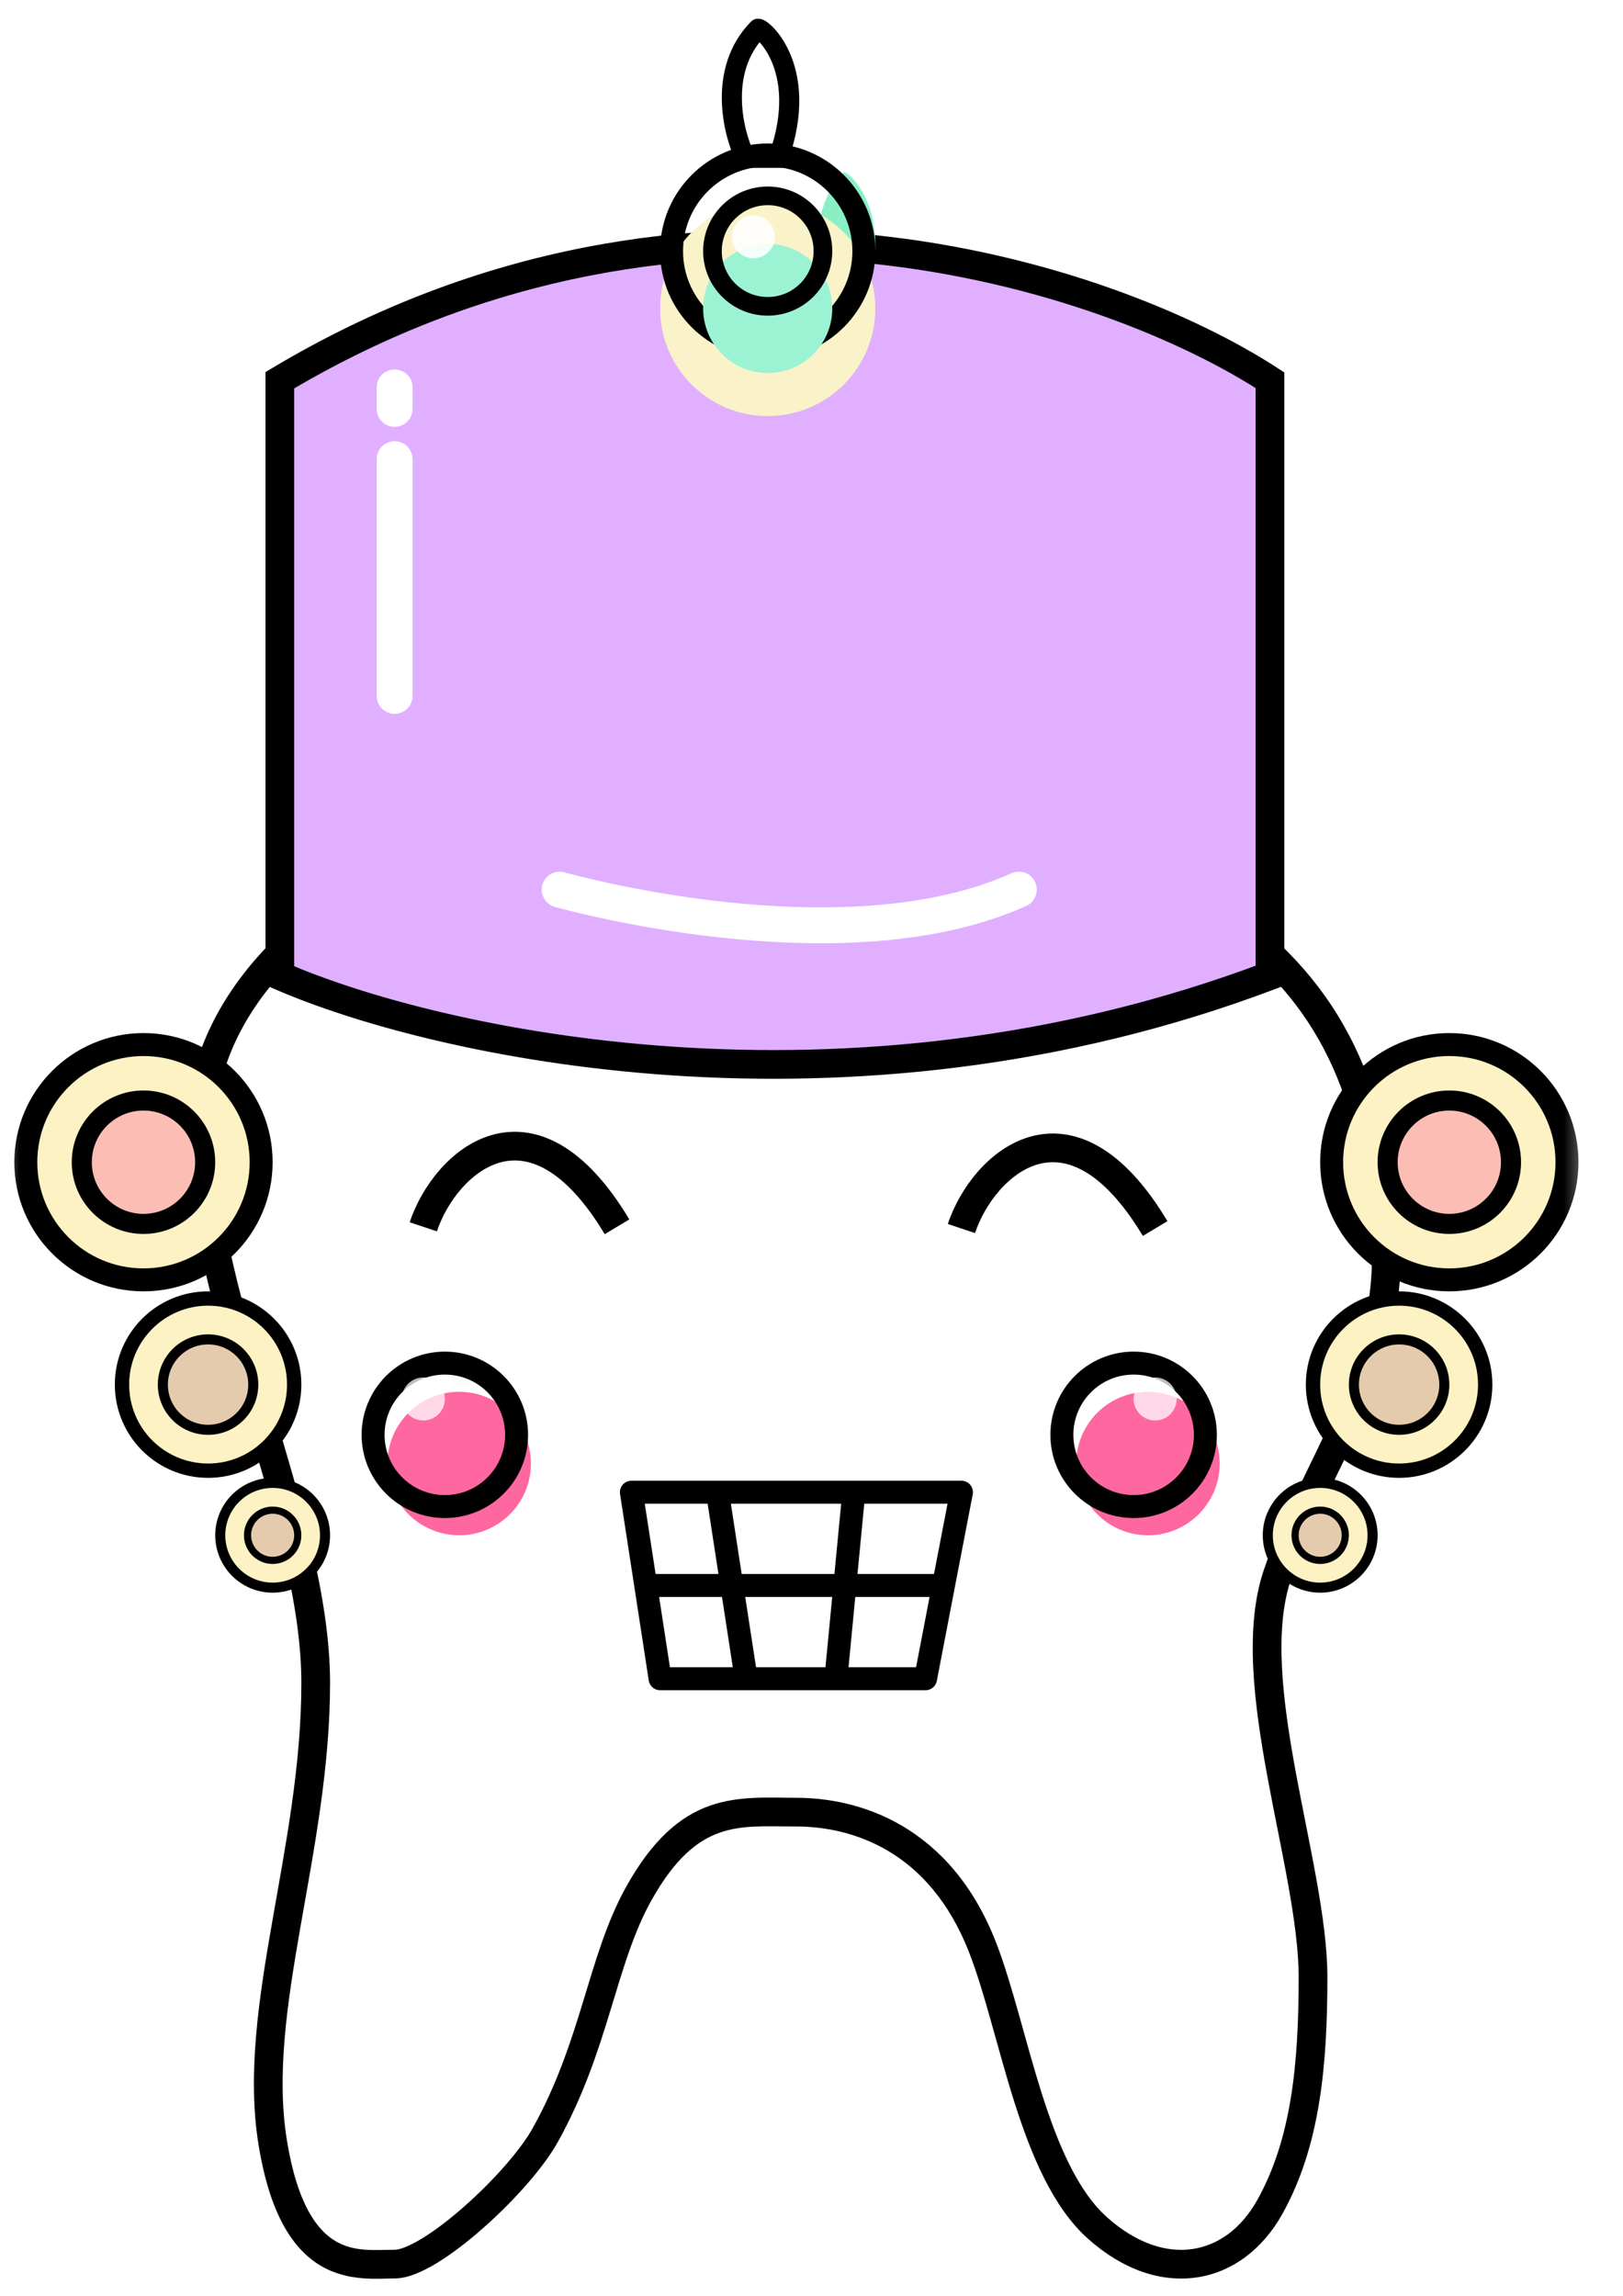 <?xml version="1.0" encoding="UTF-8"?> <svg xmlns="http://www.w3.org/2000/svg" width="41" height="58" viewBox="0 0 41 58" fill="none"><mask id="mask0_94_105" style="mask-type:luminance" maskUnits="userSpaceOnUse" x="0" y="0" width="41" height="58"><path d="M40.237 0H0V58H40.237V0Z" fill="white"></path></mask><g mask="url(#mask0_94_105)"><path d="M40.237 0H0V58H40.237V0Z" fill="white"></path><path d="M9.969 22.039L9.855 21.695L9.838 21.701L9.822 21.708L9.969 22.039ZM9.822 21.708C8.967 22.088 7.701 22.876 6.644 24.023C5.585 25.171 4.713 26.704 4.713 28.564H5.438C5.438 26.944 6.197 25.578 7.177 24.514C8.159 23.449 9.34 22.715 10.116 22.37L9.822 21.708ZM4.713 28.564C4.713 30.803 5.457 33.3 6.178 35.708C6.908 38.147 7.613 40.493 7.613 42.52H8.338C8.338 40.364 7.593 37.906 6.873 35.5C6.144 33.064 5.438 30.676 5.438 28.564H4.713ZM7.613 42.52C7.613 44.603 7.213 46.623 6.871 48.585C6.532 50.527 6.247 52.424 6.53 54.178L7.246 54.063C6.985 52.446 7.244 50.664 7.585 48.709C7.922 46.774 8.338 44.68 8.338 42.52H7.613ZM6.53 54.178C6.812 55.923 7.387 56.821 8.11 57.247C8.807 57.656 9.574 57.564 9.969 57.564V56.839C9.458 56.839 8.958 56.904 8.478 56.622C8.024 56.355 7.512 55.713 7.246 54.063L6.53 54.178ZM9.969 57.564C10.304 57.564 10.688 57.386 11.041 57.171C11.411 56.945 11.813 56.636 12.2 56.295C12.969 55.618 13.728 54.77 14.092 54.115L13.459 53.763C13.152 54.315 12.462 55.099 11.721 55.751C11.354 56.074 10.987 56.355 10.663 56.552C10.322 56.76 10.088 56.839 9.969 56.839V57.564ZM14.092 54.115C14.747 52.938 15.111 51.805 15.425 50.776C15.743 49.735 16.003 48.827 16.448 48.026L15.815 47.674C15.324 48.557 15.041 49.552 14.732 50.564C14.419 51.588 14.073 52.657 13.459 53.763L14.092 54.115ZM16.448 48.026C17.054 46.936 17.628 46.496 18.178 46.302C18.76 46.097 19.352 46.145 20.119 46.145V45.42C19.436 45.42 18.669 45.361 17.937 45.618C17.172 45.888 16.478 46.481 15.815 47.674L16.448 48.026ZM20.119 46.145C20.796 46.145 21.635 46.29 22.427 46.757C23.214 47.221 23.977 48.016 24.493 49.357L25.17 49.096C24.598 47.611 23.73 46.684 22.795 46.132C21.866 45.585 20.893 45.42 20.119 45.42V46.145ZM24.493 49.357C24.688 49.862 24.864 50.46 25.046 51.108C25.227 51.751 25.414 52.442 25.626 53.112C26.047 54.435 26.594 55.769 27.491 56.566L27.973 56.024C27.238 55.372 26.738 54.217 26.317 52.892C26.11 52.238 25.927 51.564 25.744 50.912C25.562 50.265 25.378 49.637 25.17 49.096L24.493 49.357ZM27.491 56.566C28.367 57.346 29.332 57.67 30.231 57.538C31.132 57.405 31.9 56.824 32.398 55.928L31.765 55.575C31.357 56.31 30.766 56.726 30.126 56.82C29.484 56.915 28.727 56.695 27.973 56.024L27.491 56.566ZM32.398 55.928C33.353 54.21 33.532 52.164 33.532 49.952H32.807C32.807 52.149 32.623 54.031 31.765 55.575L32.398 55.928ZM33.532 49.952C33.532 49.212 33.413 48.368 33.257 47.492C33.104 46.634 32.897 45.663 32.733 44.77C32.391 42.914 32.188 41.175 32.607 39.916L31.919 39.687C31.432 41.148 31.682 43.069 32.02 44.902C32.195 45.854 32.385 46.733 32.543 47.619C32.698 48.486 32.807 49.279 32.807 49.952H33.532ZM32.607 39.916C32.826 39.26 33.123 38.609 33.448 37.934C33.77 37.265 34.121 36.567 34.431 35.844C35.055 34.388 35.532 32.782 35.342 30.884L34.621 30.956C34.794 32.683 34.365 34.159 33.765 35.558C33.463 36.262 33.124 36.935 32.794 37.619C32.468 38.298 32.153 38.984 31.919 39.687L32.607 39.916ZM35.342 30.884C35.158 29.046 34.788 27.5 34.079 26.152C33.368 24.801 32.327 23.671 30.837 22.647L30.426 23.244C31.836 24.213 32.789 25.259 33.437 26.49C34.088 27.725 34.442 29.17 34.621 30.956L35.342 30.884ZM30.837 22.647C30.423 22.362 29.823 22.134 29.116 21.946C28.402 21.757 27.549 21.602 26.61 21.476C24.731 21.224 22.479 21.088 20.24 21.042C17.999 20.997 15.763 21.042 13.915 21.156C12.083 21.269 10.586 21.451 9.855 21.695L10.084 22.383C10.711 22.174 12.115 21.994 13.959 21.88C15.786 21.767 18.002 21.722 20.225 21.767C22.449 21.812 24.671 21.948 26.514 22.195C27.435 22.318 28.255 22.468 28.93 22.647C29.611 22.828 30.115 23.03 30.426 23.244L30.837 22.647Z" fill="black"></path><g filter="url(#filter0_i_94_105)"><path d="M7.069 8.881V23.925C10.936 25.617 21.352 27.985 32.082 23.925V8.881C28.094 6.283 17.509 2.646 7.069 8.881Z" fill="#E0AFFF"></path><path d="M7.069 8.881L6.883 8.57L6.707 8.675V8.881H7.069ZM7.069 23.925H6.707V24.162L6.924 24.257L7.069 23.925ZM32.081 23.925L32.21 24.264L32.444 24.175V23.925H32.081ZM32.081 8.881H32.444V8.685L32.279 8.577L32.081 8.881ZM6.707 8.881V23.925H7.432V8.881H6.707ZM6.924 24.257C10.856 25.978 21.372 28.365 32.21 24.264L31.953 23.586C21.331 27.605 11.015 25.256 7.214 23.593L6.924 24.257ZM32.444 23.925V8.881H31.719V23.925H32.444ZM32.279 8.577C28.218 5.931 17.48 2.242 6.883 8.57L7.255 9.192C17.538 3.051 27.97 6.635 31.884 9.185L32.279 8.577Z" fill="black"></path></g><path d="M10.422 9.788C10.422 9.537 10.219 9.334 9.969 9.334C9.718 9.334 9.516 9.537 9.516 9.788H10.422ZM9.516 10.331C9.516 10.582 9.718 10.784 9.969 10.784C10.219 10.784 10.422 10.582 10.422 10.331H9.516ZM9.516 9.788V10.331H10.422V9.788H9.516Z" fill="white"></path><path d="M10.422 11.6C10.422 11.35 10.219 11.147 9.969 11.147C9.718 11.147 9.516 11.35 9.516 11.6H10.422ZM9.516 17.581C9.516 17.832 9.718 18.035 9.969 18.035C10.219 18.035 10.422 17.832 10.422 17.581H9.516ZM9.516 11.6V17.581H10.422V11.6H9.516Z" fill="white"></path><path d="M14.262 22.039C14.022 21.971 13.771 22.11 13.702 22.351C13.633 22.591 13.773 22.842 14.013 22.911L14.262 22.039ZM25.924 22.888C26.152 22.785 26.254 22.517 26.151 22.288C26.048 22.06 25.779 21.959 25.551 22.062L25.924 22.888ZM14.138 22.475C14.013 22.911 14.013 22.911 14.013 22.911C14.013 22.911 14.013 22.911 14.013 22.911C14.014 22.911 14.015 22.911 14.015 22.911C14.017 22.912 14.018 22.912 14.02 22.913C14.024 22.914 14.03 22.915 14.037 22.917C14.052 22.921 14.073 22.927 14.1 22.935C14.156 22.95 14.236 22.971 14.34 22.997C14.548 23.05 14.849 23.123 15.223 23.203C15.97 23.364 17.015 23.558 18.203 23.687C20.561 23.943 23.562 23.955 25.924 22.888L25.551 22.062C23.418 23.025 20.62 23.037 18.301 22.786C17.151 22.661 16.139 22.474 15.414 22.317C15.051 22.239 14.762 22.169 14.563 22.119C14.464 22.094 14.388 22.074 14.337 22.06C14.312 22.053 14.292 22.048 14.28 22.044C14.274 22.042 14.269 22.041 14.266 22.04C14.264 22.04 14.263 22.04 14.262 22.039C14.262 22.039 14.262 22.039 14.138 22.475Z" fill="white"></path><g filter="url(#filter1_i_94_105)"><path d="M18.826 3.988C18.512 3.337 18.134 1.776 19.141 0.736C19.141 0.606 20.504 1.646 19.665 3.988H18.826Z" fill="#8AEFC5"></path></g><path d="M18.826 3.988C18.512 3.337 18.134 1.776 19.141 0.736C19.141 0.606 20.504 1.646 19.665 3.988H18.826Z" stroke="black" stroke-width="0.507"></path><g filter="url(#filter2_i_94_105)"><path d="M19.394 9.062C20.895 9.062 22.112 7.845 22.112 6.344C22.112 4.842 20.895 3.625 19.394 3.625C17.892 3.625 16.675 4.842 16.675 6.344C16.675 7.845 17.892 9.062 19.394 9.062Z" fill="#FAF2C9"></path></g><path d="M19.394 8.773C20.735 8.773 21.823 7.685 21.823 6.344C21.823 5.002 20.735 3.915 19.394 3.915C18.053 3.915 16.965 5.002 16.965 6.344C16.965 7.685 18.053 8.773 19.394 8.773Z" stroke="black" stroke-width="0.58"></path><g filter="url(#filter3_i_94_105)"><path d="M19.394 7.975C20.295 7.975 21.025 7.245 21.025 6.344C21.025 5.443 20.295 4.712 19.394 4.712C18.493 4.712 17.763 5.443 17.763 6.344C17.763 7.245 18.493 7.975 19.394 7.975Z" fill="#9CF3D3"></path></g><path d="M19.394 7.739C20.165 7.739 20.789 7.115 20.789 6.344C20.789 5.573 20.165 4.948 19.394 4.948C18.623 4.948 17.998 5.573 17.998 6.344C17.998 7.115 18.623 7.739 19.394 7.739Z" stroke="black" stroke-width="0.471"></path><path d="M19.031 6.525C19.331 6.525 19.575 6.282 19.575 5.981C19.575 5.681 19.331 5.438 19.031 5.438C18.731 5.438 18.487 5.681 18.487 5.981C18.487 6.282 18.731 6.525 19.031 6.525Z" fill="white" fill-opacity="0.88"></path><path d="M16.313 40.056L16.675 42.412H18.85M16.313 40.056L15.95 37.7H18.125M16.313 40.056H23.834M18.85 42.412L18.125 37.7M18.85 42.412H21.116M18.125 37.7H21.569M23.834 40.056L24.288 37.7H21.569M23.834 40.056L23.381 42.412H21.116M21.116 42.412L21.569 37.7" stroke="black" stroke-width="0.58" stroke-linejoin="round"></path><path d="M10.693 30.994C11.237 29.362 13.412 27.369 15.587 30.994" stroke="black" stroke-width="0.725"></path><path d="M24.287 31.038C24.831 29.406 27.006 27.413 29.181 31.038" stroke="black" stroke-width="0.725"></path><path d="M35.344 37.156C36.545 37.156 37.519 36.182 37.519 34.981C37.519 33.78 36.545 32.806 35.344 32.806C34.143 32.806 33.169 33.78 33.169 34.981C33.169 36.182 34.143 37.156 35.344 37.156Z" fill="#FDF2C3" stroke="black" stroke-width="0.362"></path><path d="M35.344 36.123C35.975 36.123 36.486 35.612 36.486 34.981C36.486 34.351 35.975 33.839 35.344 33.839C34.714 33.839 34.202 34.351 34.202 34.981C34.202 35.612 34.714 36.123 35.344 36.123Z" fill="#E5CBAE" stroke="black" stroke-width="0.254"></path><path d="M5.257 37.156C6.458 37.156 7.432 36.182 7.432 34.981C7.432 33.78 6.458 32.806 5.257 32.806C4.055 32.806 3.082 33.78 3.082 34.981C3.082 36.182 4.055 37.156 5.257 37.156Z" fill="#FDF2C3" stroke="black" stroke-width="0.362"></path><path d="M5.256 36.123C5.887 36.123 6.398 35.612 6.398 34.981C6.398 34.351 5.887 33.839 5.256 33.839C4.625 33.839 4.114 34.351 4.114 34.981C4.114 35.612 4.625 36.123 5.256 36.123Z" fill="#E5CBAE" stroke="black" stroke-width="0.254"></path><path d="M3.625 32.335C5.267 32.335 6.597 31.004 6.597 29.362C6.597 27.721 5.267 26.39 3.625 26.39C1.983 26.39 0.652 27.721 0.652 29.362C0.652 31.004 1.983 32.335 3.625 32.335Z" fill="#FDF2C3" stroke="black" stroke-width="0.58"></path><path d="M3.625 30.921C4.486 30.921 5.183 30.223 5.183 29.363C5.183 28.502 4.486 27.804 3.625 27.804C2.764 27.804 2.066 28.502 2.066 29.363C2.066 30.223 2.764 30.921 3.625 30.921Z" fill="#FCBDB4" stroke="black" stroke-width="0.507"></path><path d="M36.612 32.335C38.254 32.335 39.585 31.004 39.585 29.362C39.585 27.721 38.254 26.39 36.612 26.39C34.971 26.39 33.64 27.721 33.64 29.362C33.64 31.004 34.971 32.335 36.612 32.335Z" fill="#FDF2C3" stroke="black" stroke-width="0.58"></path><path d="M36.612 30.921C37.473 30.921 38.171 30.223 38.171 29.363C38.171 28.502 37.473 27.804 36.612 27.804C35.752 27.804 35.054 28.502 35.054 29.363C35.054 30.223 35.752 30.921 36.612 30.921Z" fill="#FCBDB4" stroke="black" stroke-width="0.507"></path><path d="M6.888 40.111C7.618 40.111 8.211 39.518 8.211 38.788C8.211 38.057 7.618 37.464 6.888 37.464C6.157 37.464 5.564 38.057 5.564 38.788C5.564 39.518 6.157 40.111 6.888 40.111Z" fill="#FDF2C3" stroke="black" stroke-width="0.254"></path><path d="M6.887 39.422C7.238 39.422 7.522 39.138 7.522 38.788C7.522 38.437 7.238 38.153 6.887 38.153C6.537 38.153 6.253 38.437 6.253 38.788C6.253 39.138 6.537 39.422 6.887 39.422Z" fill="#E5CBAE" stroke="black" stroke-width="0.181"></path><path d="M33.35 40.111C34.081 40.111 34.674 39.518 34.674 38.788C34.674 38.057 34.081 37.464 33.35 37.464C32.62 37.464 32.027 38.057 32.027 38.788C32.027 39.518 32.62 40.111 33.35 40.111Z" fill="#FDF2C3" stroke="black" stroke-width="0.254"></path><path d="M33.35 39.422C33.7 39.422 33.984 39.138 33.984 38.788C33.984 38.437 33.7 38.153 33.35 38.153C33 38.153 32.716 38.437 32.716 38.788C32.716 39.138 33 39.422 33.35 39.422Z" fill="#E5CBAE" stroke="black" stroke-width="0.181"></path><g filter="url(#filter4_i_94_105)"><path d="M11.238 38.062C12.239 38.062 13.05 37.251 13.05 36.25C13.05 35.249 12.239 34.438 11.238 34.438C10.237 34.438 9.425 35.249 9.425 36.25C9.425 37.251 10.237 38.062 11.238 38.062Z" fill="#FF67A1"></path></g><path d="M11.238 38.062C12.239 38.062 13.05 37.251 13.05 36.25C13.05 35.249 12.239 34.438 11.238 34.438C10.237 34.438 9.425 35.249 9.425 36.25C9.425 37.251 10.237 38.062 11.238 38.062Z" stroke="black" stroke-width="0.58"></path><path d="M10.694 35.888C10.994 35.888 11.238 35.644 11.238 35.344C11.238 35.044 10.994 34.8 10.694 34.8C10.394 34.8 10.15 35.044 10.15 35.344C10.15 35.644 10.394 35.888 10.694 35.888Z" fill="white" fill-opacity="0.74"></path><g filter="url(#filter5_i_94_105)"><path d="M28.638 38.062C27.637 38.062 26.825 37.251 26.825 36.25C26.825 35.249 27.637 34.438 28.638 34.438C29.639 34.438 30.45 35.249 30.45 36.25C30.45 37.251 29.639 38.062 28.638 38.062Z" fill="#FF67A1"></path></g><path d="M28.638 38.062C27.637 38.062 26.825 37.251 26.825 36.25C26.825 35.249 27.637 34.438 28.638 34.438C29.639 34.438 30.45 35.249 30.45 36.25C30.45 37.251 29.639 38.062 28.638 38.062Z" stroke="black" stroke-width="0.58"></path><path d="M29.181 35.888C28.881 35.888 28.637 35.644 28.637 35.344C28.637 35.044 28.881 34.8 29.181 34.8C29.481 34.8 29.725 35.044 29.725 35.344C29.725 35.644 29.481 35.888 29.181 35.888Z" fill="white" fill-opacity="0.74"></path></g><defs><filter id="filter0_i_94_105" x="6.707" y="5.076" width="25.737" height="22.179" filterUnits="userSpaceOnUse" color-interpolation-filters="sRGB"><feFlood flood-opacity="0" result="BackgroundImageFix"></feFlood><feBlend mode="normal" in="SourceGraphic" in2="BackgroundImageFix" result="shape"></feBlend><feColorMatrix in="SourceAlpha" type="matrix" values="0 0 0 0 0 0 0 0 0 0 0 0 0 0 0 0 0 0 127 0" result="hardAlpha"></feColorMatrix><feOffset dy="0.725"></feOffset><feGaussianBlur stdDeviation="0.725"></feGaussianBlur><feComposite in2="hardAlpha" operator="arithmetic" k2="-1" k3="1"></feComposite><feColorMatrix type="matrix" values="0 0 0 0 0 0 0 0 0 0 0 0 0 0 0 0 0 0 0.25 0"></feColorMatrix><feBlend mode="normal" in2="shape" result="effect1_innerShadow_94_105"></feBlend></filter><filter id="filter1_i_94_105" x="18.488" y="0.725" width="2.9" height="4.712" filterUnits="userSpaceOnUse" color-interpolation-filters="sRGB"><feFlood flood-opacity="0" result="BackgroundImageFix"></feFlood><feBlend mode="normal" in="SourceGraphic" in2="BackgroundImageFix" result="shape"></feBlend><feColorMatrix in="SourceAlpha" type="matrix" values="0 0 0 0 0 0 0 0 0 0 0 0 0 0 0 0 0 0 127 0" result="hardAlpha"></feColorMatrix><feOffset dx="2.175" dy="3.625"></feOffset><feGaussianBlur stdDeviation="0.725"></feGaussianBlur><feComposite in2="hardAlpha" operator="arithmetic" k2="-1" k3="1"></feComposite><feColorMatrix type="matrix" values="0 0 0 0 1 0 0 0 0 1 0 0 0 0 1 0 0 0 0.25 0"></feColorMatrix><feBlend mode="normal" in2="shape" result="effect1_innerShadow_94_105"></feBlend></filter><filter id="filter2_i_94_105" x="16.675" y="3.625" width="5.438" height="6.888" filterUnits="userSpaceOnUse" color-interpolation-filters="sRGB"><feFlood flood-opacity="0" result="BackgroundImageFix"></feFlood><feBlend mode="normal" in="SourceGraphic" in2="BackgroundImageFix" result="shape"></feBlend><feColorMatrix in="SourceAlpha" type="matrix" values="0 0 0 0 0 0 0 0 0 0 0 0 0 0 0 0 0 0 127 0" result="hardAlpha"></feColorMatrix><feOffset dy="1.45"></feOffset><feGaussianBlur stdDeviation="0.725"></feGaussianBlur><feComposite in2="hardAlpha" operator="arithmetic" k2="-1" k3="1"></feComposite><feColorMatrix type="matrix" values="0 0 0 0 1 0 0 0 0 1 0 0 0 0 1 0 0 0 0.72 0"></feColorMatrix><feBlend mode="normal" in2="shape" result="effect1_innerShadow_94_105"></feBlend></filter><filter id="filter3_i_94_105" x="17.763" y="4.712" width="3.263" height="4.712" filterUnits="userSpaceOnUse" color-interpolation-filters="sRGB"><feFlood flood-opacity="0" result="BackgroundImageFix"></feFlood><feBlend mode="normal" in="SourceGraphic" in2="BackgroundImageFix" result="shape"></feBlend><feColorMatrix in="SourceAlpha" type="matrix" values="0 0 0 0 0 0 0 0 0 0 0 0 0 0 0 0 0 0 127 0" result="hardAlpha"></feColorMatrix><feOffset dy="1.45"></feOffset><feGaussianBlur stdDeviation="0.725"></feGaussianBlur><feComposite in2="hardAlpha" operator="arithmetic" k2="-1" k3="1"></feComposite><feColorMatrix type="matrix" values="0 0 0 0 1 0 0 0 0 1 0 0 0 0 1 0 0 0 0.72 0"></feColorMatrix><feBlend mode="normal" in2="shape" result="effect1_innerShadow_94_105"></feBlend></filter><filter id="filter4_i_94_105" x="9.425" y="34.438" width="3.987" height="4.35" filterUnits="userSpaceOnUse" color-interpolation-filters="sRGB"><feFlood flood-opacity="0" result="BackgroundImageFix"></feFlood><feBlend mode="normal" in="SourceGraphic" in2="BackgroundImageFix" result="shape"></feBlend><feColorMatrix in="SourceAlpha" type="matrix" values="0 0 0 0 0 0 0 0 0 0 0 0 0 0 0 0 0 0 127 0" result="hardAlpha"></feColorMatrix><feOffset dx="0.362" dy="0.725"></feOffset><feGaussianBlur stdDeviation="0.725"></feGaussianBlur><feComposite in2="hardAlpha" operator="arithmetic" k2="-1" k3="1"></feComposite><feColorMatrix type="matrix" values="0 0 0 0 1 0 0 0 0 1 0 0 0 0 1 0 0 0 0.51 0"></feColorMatrix><feBlend mode="normal" in2="shape" result="effect1_innerShadow_94_105"></feBlend></filter><filter id="filter5_i_94_105" x="26.825" y="34.438" width="3.987" height="4.35" filterUnits="userSpaceOnUse" color-interpolation-filters="sRGB"><feFlood flood-opacity="0" result="BackgroundImageFix"></feFlood><feBlend mode="normal" in="SourceGraphic" in2="BackgroundImageFix" result="shape"></feBlend><feColorMatrix in="SourceAlpha" type="matrix" values="0 0 0 0 0 0 0 0 0 0 0 0 0 0 0 0 0 0 127 0" result="hardAlpha"></feColorMatrix><feOffset dx="0.362" dy="0.725"></feOffset><feGaussianBlur stdDeviation="0.725"></feGaussianBlur><feComposite in2="hardAlpha" operator="arithmetic" k2="-1" k3="1"></feComposite><feColorMatrix type="matrix" values="0 0 0 0 1 0 0 0 0 1 0 0 0 0 1 0 0 0 0.51 0"></feColorMatrix><feBlend mode="normal" in2="shape" result="effect1_innerShadow_94_105"></feBlend></filter></defs></svg> 